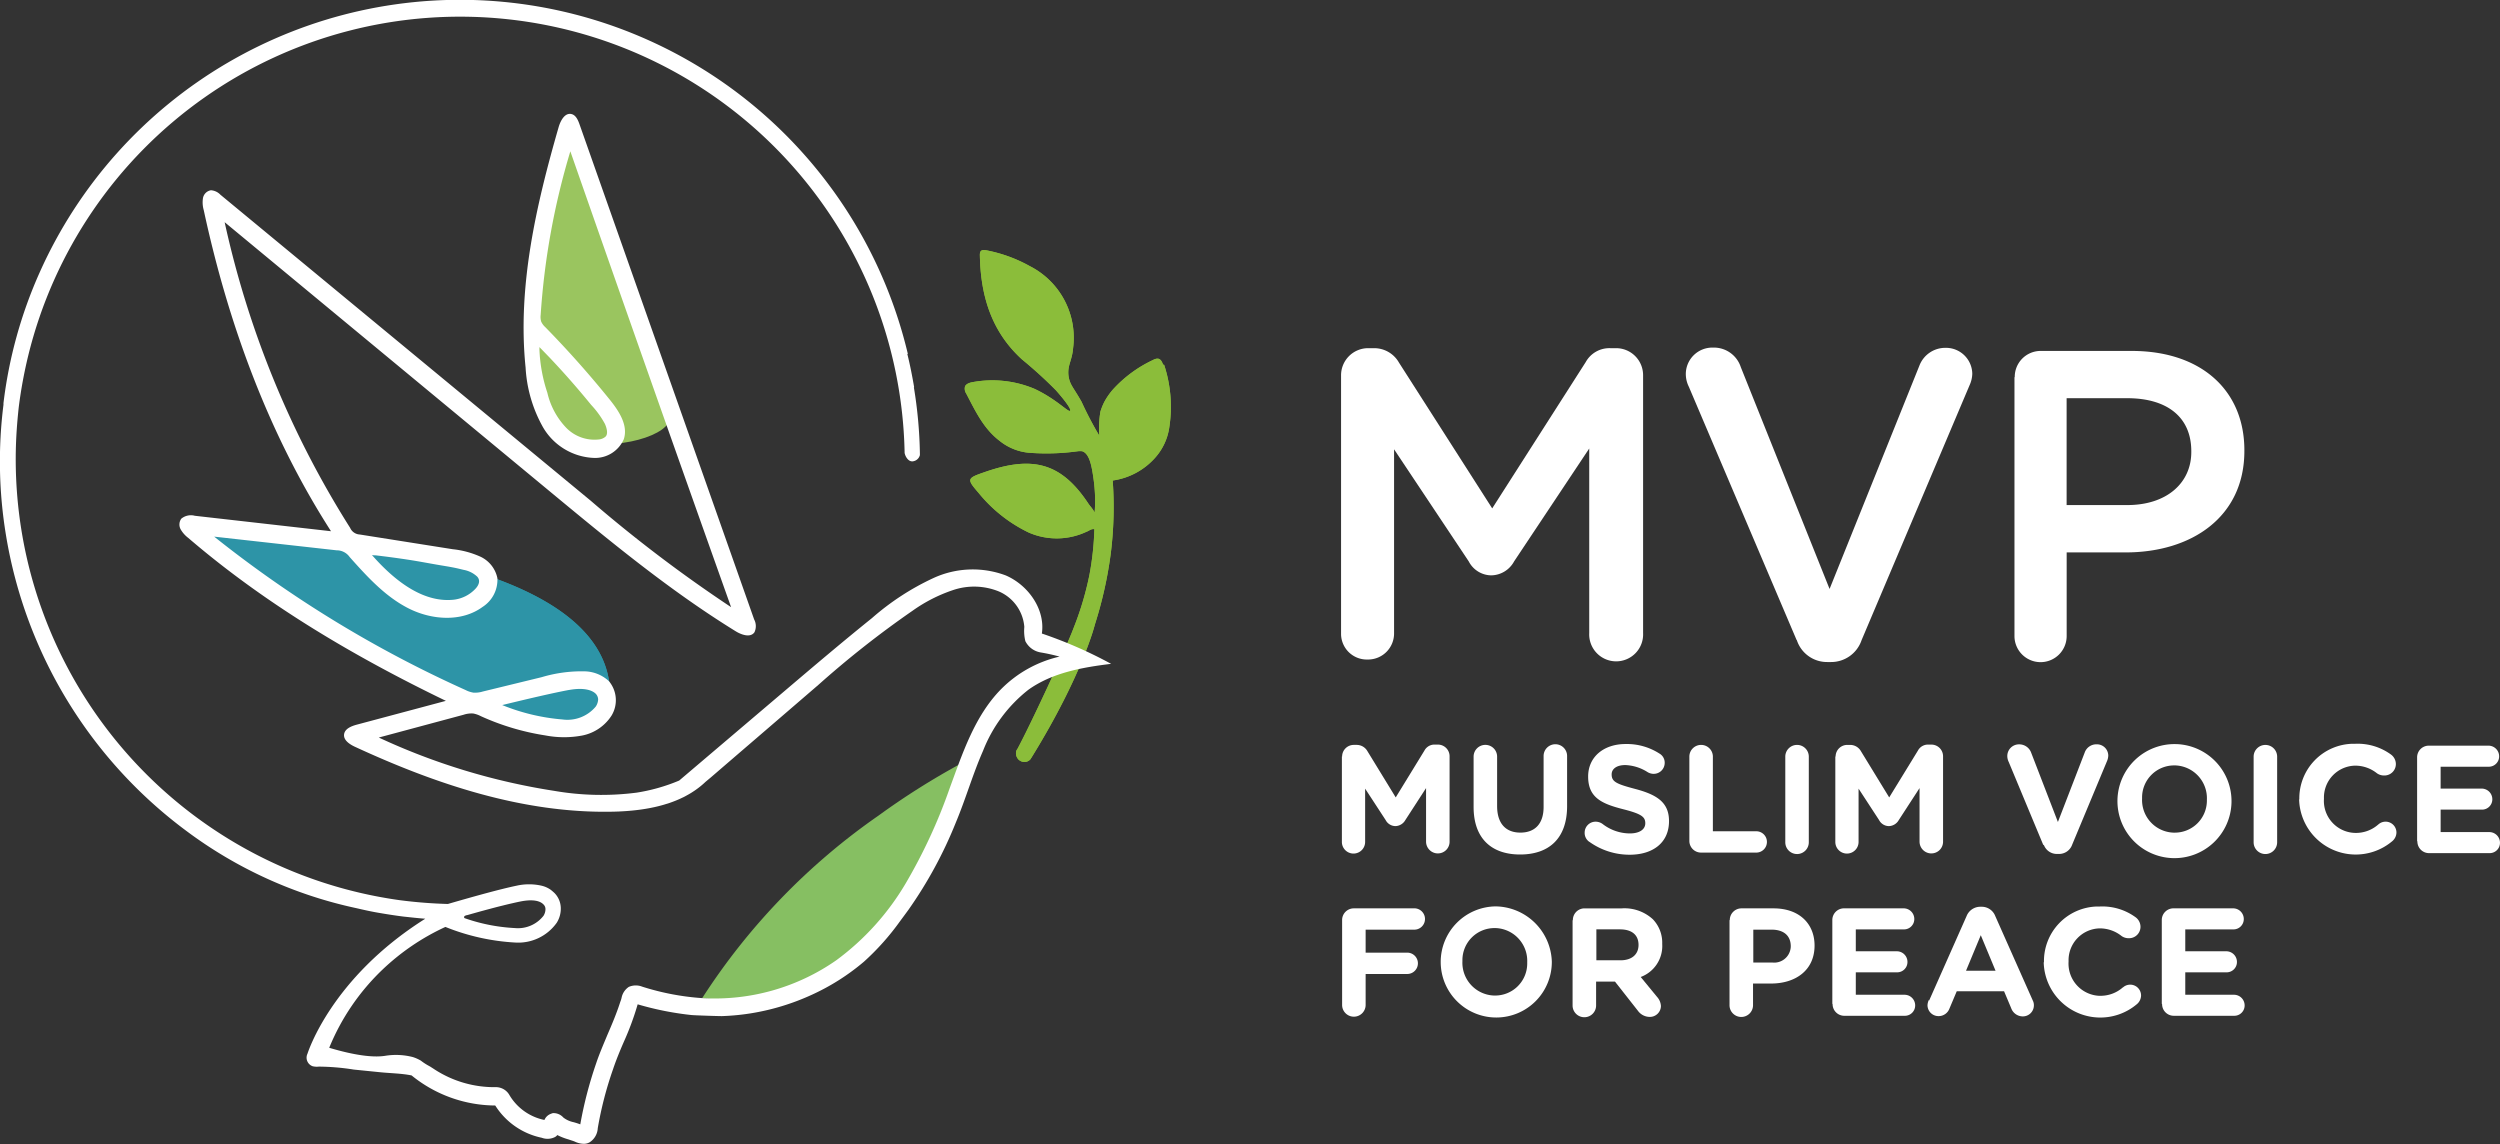 <svg xmlns="http://www.w3.org/2000/svg" width="315.248" height="144.259" viewBox="0 0 315.248 144.259">
  <rect x="0" y="0" width="315.248" height="144.259" fill="#333333" stroke="none"/>
  <g id="Group_12" data-name="Group 12" transform="translate(-453.384 -233.75)">
    <g id="Group_6" data-name="Group 6" transform="translate(478.845 265.281)">
      <path id="Path_23" data-name="Path 23" d="M586.143,276.12c-.24-.691-.553-.965-1.313-.552a15.961,15.961,0,0,0-5,3.69,8.648,8.648,0,0,0-1.1,1.585,7.853,7.853,0,0,0-.483,1.207,12.868,12.868,0,0,0-.138,3.039,44.851,44.851,0,0,1-2.24-4.276c-1.035-1.828-1.413-2.068-1.62-3.1-.242-1.447.414-2,.552-3.655a10.135,10.135,0,0,0-5.445-10.344,18.384,18.384,0,0,0-5.481-2c-.587-.1-.862,0-.828.689.1,5.033,1.448,9.55,5.31,13.066a55.237,55.237,0,0,1,4.273,3.887c.828.93,2,2.379,1.794,2.587-.207.242-1.69-1.449-4.482-2.759a13.713,13.713,0,0,0-7.929-.826c-.621.138-.76.379-.828.482a1.082,1.082,0,0,0,.139.931c1.139,2.172,2.171,4.412,4.205,5.963a6.859,6.859,0,0,0,3.926,1.52,28.621,28.621,0,0,0,5.963-.207,2.642,2.642,0,0,1,.517,0c.965.277,1.241,2.034,1.447,3.517a19.273,19.273,0,0,1,.139,4.207,5.288,5.288,0,0,0-.38-.587s-.207-.242-.38-.482c-3.447-5.241-7.1-6.137-13.171-4-2.206.76-2.206.863-.689,2.62a18.4,18.4,0,0,0,6.274,4.964,8.808,8.808,0,0,0,7.345-.1c.31-.1.552-.379.965-.309a36.526,36.526,0,0,1-.621,5.757,38.924,38.924,0,0,1-2.033,6.792c-.828,2.24-5.241,11.79-7.033,15.135h0a1.415,1.415,0,0,0-.173.31h0a1.242,1.242,0,0,0,0,.516,1.284,1.284,0,0,0,.243.483,1.077,1.077,0,0,0,1,.344,1,1,0,0,0,.62-.414.11.11,0,0,1,.035-.069c6.482-10.48,8.033-16.858,8.033-16.858a51.393,51.393,0,0,0,2-8.964,47.313,47.313,0,0,0,.242-9.17,8.789,8.789,0,0,0,5.31-2.827,7.3,7.3,0,0,0,1.827-3.9,16.879,16.879,0,0,0-.655-7.861Z" transform="translate(-464.946 -261.679)" fill="#8bbd3a"/>
      <path id="Path_24" data-name="Path 24" d="M520.7,318.052c4.62.344,6.585-1.689,6.688-3.655.76-14.479-24.339-18.41-34.75-19.789-4.172-.552-10.792-1.207-10.792-1.207-4.412-1.14-5.619-.863-5.861-.38-1,2.068,12.859,11.651,26.2,18.03a122.386,122.386,0,0,0,18.479,7.035" transform="translate(-475.936 -257.69)" fill="#2d94a7" fill-rule="evenodd"/>
      <g id="Group_3" data-name="Group 3" transform="translate(21.357 38.33)">
        <path id="Path_25" data-name="Path 25" d="M505.263,301.355a4.369,4.369,0,0,0,2.758-1.413,2.079,2.079,0,0,0,.448-.793.913.913,0,0,0-.068-.517,3.483,3.483,0,0,0-1.931-1.1,114.45,114.45,0,0,0-11.618-1.9c3.309,3.792,6.861,6.068,10.378,5.689Z" transform="translate(-494.853 -295.629)" fill="none"/>
        <path id="Path_26" data-name="Path 26" d="M521.277,312.93a1.674,1.674,0,0,0,.31-.931,1.1,1.1,0,0,0-.275-.689c-.483-.552-1.586-.826-3.345-.517-2.033.344-5.137,1.069-8.516,1.931a25.922,25.922,0,0,0,7.62,1.828A4.649,4.649,0,0,0,521.277,312.93Z" transform="translate(-492.97 -293.69)" fill="none"/>
      </g>
      <g id="Group_4" data-name="Group 4" transform="translate(21.357 38.33)">
        <path id="Path_27" data-name="Path 27" d="M521.277,312.93a1.674,1.674,0,0,0,.31-.931,1.1,1.1,0,0,0-.275-.689c-.483-.552-1.586-.826-3.345-.517-2.033.344-5.137,1.069-8.516,1.931a25.922,25.922,0,0,0,7.62,1.828A4.649,4.649,0,0,0,521.277,312.93Z" transform="translate(-492.97 -293.69)" fill="none"/>
        <path id="Path_28" data-name="Path 28" d="M505.263,301.355a4.369,4.369,0,0,0,2.758-1.413,2.079,2.079,0,0,0,.448-.793.913.913,0,0,0-.068-.517,3.483,3.483,0,0,0-1.931-1.1,114.45,114.45,0,0,0-11.618-1.9c3.309,3.792,6.861,6.068,10.378,5.689Z" transform="translate(-494.853 -295.629)" fill="none"/>
        <path id="Path_29" data-name="Path 29" d="M544.473,346.594A30.923,30.923,0,0,0,558,333.642a93.893,93.893,0,0,0,6-13.941c.069-.173.139-.344.207-.552a93.05,93.05,0,0,0-10.132,6.412A82.1,82.1,0,0,0,531.8,348.62c.76.034,2.414.219,3.136.184A20.573,20.573,0,0,0,544.473,346.594Z" transform="translate(-490.087 -292.595)" fill="#86bf62"/>
        <path id="Path_34" data-name="Path 34" d="M505.333,336.506a21.362,21.362,0,0,0,6.309,1.241,4.1,4.1,0,0,0,3.62-1.551,1.522,1.522,0,0,0,.243-.826.986.986,0,0,0-.243-.587,3.259,3.259,0,0,0-2.93-.379c-1.656.344-4.172,1.034-6.966,1.793a.128.128,0,0,0-.084.159.125.125,0,0,0,.084.082Z" transform="translate(-493.508 -290.652)" fill="none"/>
      </g>
    </g>
    <g id="Group_11" data-name="Group 11" transform="translate(478.845 250.177)">
      <path id="Path_39" data-name="Path 39" d="M586.143,276.12c-.24-.691-.553-.965-1.313-.552a15.961,15.961,0,0,0-5,3.69,8.648,8.648,0,0,0-1.1,1.585,7.853,7.853,0,0,0-.483,1.207,12.868,12.868,0,0,0-.138,3.039,44.851,44.851,0,0,1-2.24-4.276c-1.035-1.828-1.413-2.068-1.62-3.1-.242-1.447.414-2,.552-3.655a10.135,10.135,0,0,0-5.445-10.344,18.384,18.384,0,0,0-5.481-2c-.587-.1-.862,0-.828.689.1,5.033,1.448,9.55,5.31,13.066a55.237,55.237,0,0,1,4.273,3.887c.828.93,2,2.379,1.794,2.587-.207.242-1.69-1.449-4.482-2.759a13.713,13.713,0,0,0-7.929-.826c-.621.138-.76.379-.828.482a1.082,1.082,0,0,0,.139.931c1.139,2.172,2.171,4.412,4.205,5.963a6.859,6.859,0,0,0,3.926,1.52,28.621,28.621,0,0,0,5.963-.207,2.642,2.642,0,0,1,.517,0c.965.277,1.241,2.034,1.447,3.517a19.273,19.273,0,0,1,.139,4.207,5.288,5.288,0,0,0-.38-.587s-.207-.242-.38-.482c-3.447-5.241-7.1-6.137-13.171-4-2.206.76-2.206.863-.689,2.62a18.4,18.4,0,0,0,6.274,4.964,8.808,8.808,0,0,0,7.345-.1c.31-.1.552-.379.965-.309a36.526,36.526,0,0,1-.621,5.757,38.924,38.924,0,0,1-2.033,6.792c-.828,2.24-5.241,11.79-7.033,15.135h0a1.415,1.415,0,0,0-.173.31h0a1.242,1.242,0,0,0,0,.516,1.284,1.284,0,0,0,.243.483,1.077,1.077,0,0,0,1,.344,1,1,0,0,0,.62-.414.11.11,0,0,1,.035-.069c6.482-10.48,8.033-16.858,8.033-16.858a51.393,51.393,0,0,0,2-8.964,47.313,47.313,0,0,0,.242-9.17,8.789,8.789,0,0,0,5.31-2.827,7.3,7.3,0,0,0,1.827-3.9,16.879,16.879,0,0,0-.655-7.861Z" transform="translate(-464.946 -246.574)" fill="#8bbd3a"/>
      <path id="Path_40" data-name="Path 40" d="M520.7,318.052c4.62.344,6.585-1.689,6.688-3.655.76-14.479-24.339-18.41-34.75-19.789-4.172-.552-10.792-1.207-10.792-1.207-4.412-1.14-5.619-.863-5.861-.38-1,2.068,12.859,11.651,26.2,18.03a122.386,122.386,0,0,0,18.479,7.035" transform="translate(-475.936 -242.585)" fill="#2d94a7" fill-rule="evenodd"/>
      <g id="Group_7" data-name="Group 7" transform="translate(21.357 53.434)">
        <path id="Path_41" data-name="Path 41" d="M505.263,301.355a4.369,4.369,0,0,0,2.758-1.413,2.079,2.079,0,0,0,.448-.793.913.913,0,0,0-.068-.517,3.483,3.483,0,0,0-1.931-1.1,114.45,114.45,0,0,0-11.618-1.9c3.309,3.792,6.861,6.068,10.378,5.689Z" transform="translate(-494.853 -295.629)" fill="none"/>
        <path id="Path_42" data-name="Path 42" d="M521.277,312.93a1.674,1.674,0,0,0,.31-.931,1.1,1.1,0,0,0-.275-.689c-.483-.552-1.586-.826-3.345-.517-2.033.344-5.137,1.069-8.516,1.931a25.922,25.922,0,0,0,7.62,1.828A4.649,4.649,0,0,0,521.277,312.93Z" transform="translate(-492.97 -293.69)" fill="none"/>
      </g>
      <g id="Group_8" data-name="Group 8" transform="translate(21.357 53.434)">
        <path id="Path_43" data-name="Path 43" d="M521.277,312.93a1.674,1.674,0,0,0,.31-.931,1.1,1.1,0,0,0-.275-.689c-.483-.552-1.586-.826-3.345-.517-2.033.344-5.137,1.069-8.516,1.931a25.922,25.922,0,0,0,7.62,1.828A4.649,4.649,0,0,0,521.277,312.93Z" transform="translate(-492.97 -293.69)" fill="none"/>
        <path id="Path_44" data-name="Path 44" d="M505.263,301.355a4.369,4.369,0,0,0,2.758-1.413,2.079,2.079,0,0,0,.448-.793.913.913,0,0,0-.068-.517,3.483,3.483,0,0,0-1.931-1.1,114.45,114.45,0,0,0-11.618-1.9c3.309,3.792,6.861,6.068,10.378,5.689Z" transform="translate(-494.853 -295.629)" fill="none"/>
        <path id="Path_47" data-name="Path 47" d="M505.333,336.506a21.362,21.362,0,0,0,6.309,1.241,4.1,4.1,0,0,0,3.62-1.551,1.522,1.522,0,0,0,.243-.826.986.986,0,0,0-.243-.587,3.259,3.259,0,0,0-2.93-.379c-1.656.344-4.172,1.034-6.966,1.793a.128.128,0,0,0-.084.159.125.125,0,0,0,.084.082Z" transform="translate(-493.508 -290.652)" fill="none"/>
      </g>
      <path id="Path_49" data-name="Path 49" d="M556.868,332.183c-.655,1.035-1.345,2.138-2.1,3.309C555.525,334.321,556.249,333.182,556.868,332.183Z" transform="translate(-465.767 -237.48)" fill="none"/>
      <g id="Group_10" data-name="Group 10" transform="translate(21.357 53.434)">
        <path id="Path_50" data-name="Path 50" d="M505.263,301.355a4.369,4.369,0,0,0,2.758-1.413,2.079,2.079,0,0,0,.448-.793.913.913,0,0,0-.068-.517,3.483,3.483,0,0,0-1.931-1.1,114.45,114.45,0,0,0-11.618-1.9c3.309,3.792,6.861,6.068,10.378,5.689Z" transform="translate(-494.853 -295.629)" fill="none"/>
        <path id="Path_51" data-name="Path 51" d="M521.278,312.931a1.661,1.661,0,0,0,.31-.931,1.1,1.1,0,0,0-.275-.689c-.483-.552-1.586-.826-3.345-.517-2.033.345-5.137,1.069-8.515,1.931a25.907,25.907,0,0,0,7.619,1.828A4.648,4.648,0,0,0,521.278,312.931Z" transform="translate(-492.97 -293.69)" fill="none"/>
        <g id="Group_9" data-name="Group 9">
          <path id="Path_52" data-name="Path 52" d="M505.263,301.355a4.369,4.369,0,0,0,2.758-1.413,2.079,2.079,0,0,0,.448-.793.913.913,0,0,0-.068-.517,3.483,3.483,0,0,0-1.931-1.1,114.45,114.45,0,0,0-11.618-1.9c3.309,3.792,6.861,6.068,10.378,5.689Z" transform="translate(-494.853 -295.629)" fill="none"/>
          <path id="Path_53" data-name="Path 53" d="M521.278,312.931a1.661,1.661,0,0,0,.31-.931,1.1,1.1,0,0,0-.275-.689c-.483-.552-1.586-.826-3.345-.517-2.033.345-5.137,1.069-8.515,1.931a25.907,25.907,0,0,0,7.619,1.828A4.648,4.648,0,0,0,521.278,312.931Z" transform="translate(-492.97 -293.69)" fill="none"/>
        </g>
      </g>
      <path id="Path_58" data-name="Path 58" d="M517.3,248.3c-1.242,4.964-8.206,34.194.62,38.753,3.723,1.931,11.687.138,12.169-2.31.172-.9-.621-1.828-1.448-2.55l-11.308-33.858Z" transform="translate(-471.088 -248.3)" fill="#9ac55f" fill-rule="evenodd"/>
      <path id="Path_59" data-name="Path 59" d="M517.988,283.481a4.39,4.39,0,0,0,3.039.655,2.082,2.082,0,0,0,.828-.311.538.538,0,0,0,.242-.448,3.379,3.379,0,0,0-.793-2.068,105.756,105.756,0,0,0-7.487-8.55,26.249,26.249,0,0,0,1.447,7.585A8.34,8.34,0,0,0,517.988,283.481Z" transform="translate(-471.05 -245.145)" fill="none"/>
    </g>
    <g id="Group_41" data-name="Group 41" transform="translate(453.384 233.75)">
      <path id="Path_77" data-name="Path 77" d="M615.381,330.636a1.471,1.471,0,0,0,1.461-1.482V318.373a1.473,1.473,0,0,0-1.485-1.459h-.344a1.435,1.435,0,0,0-1.346.76l-3.617,5.9-3.586-5.861a1.55,1.55,0,0,0-1.345-.76h-.368a1.471,1.471,0,0,0-1.46,1.482l-.029-.035v10.79a1.465,1.465,0,0,0,2.931,0v-6.722l2.587,3.965a1.412,1.412,0,0,0,1.241.76,1.482,1.482,0,0,0,1.241-.76l2.614-4.034v6.757a1.494,1.494,0,0,0,1.483,1.482Z" transform="translate(-434.051 -223.022)" fill="#fff"/>
      <path id="Path_78" data-name="Path 78" d="M628.241,316.876A1.483,1.483,0,0,0,626.8,318.4v6.378c0,2.137-1.1,3.24-2.931,3.24s-2.931-1.138-2.931-3.344V318.4a1.483,1.483,0,0,0-2.965,0v6.379c0,3.964,2.242,6,5.862,6s5.928-2,5.928-6.1V318.4c0-.029,0-.058,0-.087A1.483,1.483,0,0,0,628.241,316.876Z" transform="translate(-432.153 -223.027)" fill="#fff"/>
      <path id="Path_79" data-name="Path 79" d="M636.711,322.505c-2.345-.621-2.931-.9-2.931-1.828,0-.656.584-1.172,1.724-1.172a5.621,5.621,0,0,1,2.826.9,1.489,1.489,0,0,0,.76.207,1.384,1.384,0,0,0,1.38-1.38,1.32,1.32,0,0,0-.655-1.173,7.592,7.592,0,0,0-4.276-1.207c-2.757,0-4.723,1.62-4.723,4.1,0,2.689,1.758,3.448,4.482,4.137,2.276.585,2.724.965,2.724,1.758s-.76,1.281-1.955,1.279a5.656,5.656,0,0,1-3.447-1.207,1.507,1.507,0,0,0-.863-.275,1.382,1.382,0,0,0-1.38,1.378,1.363,1.363,0,0,0,.552,1.14l.056.031a8.685,8.685,0,0,0,5.065,1.619c2.931,0,4.965-1.515,4.965-4.239C641.017,324.194,639.469,323.23,636.711,322.505Z" transform="translate(-430.553 -223.031)" fill="#fff"/>
      <path id="Path_80" data-name="Path 80" d="M651.853,329.224a1.345,1.345,0,0,0-1.3-1.385h-5.516v-9.446a1.483,1.483,0,0,0-2.965,0v10.675a1.47,1.47,0,0,0,1.482,1.46h7A1.345,1.345,0,0,0,651.853,329.224Z" transform="translate(-429.045 -223.017)" fill="#fff"/>
      <path id="Path_81" data-name="Path 81" d="M655.752,329.183V318.393a1.483,1.483,0,0,0-2.965,0v10.791c0,.029,0,.058,0,.087a1.483,1.483,0,0,0,2.965-.087Z" transform="translate(-427.663 -223.017)" fill="#fff"/>
      <path id="Path_82" data-name="Path 82" d="M670.5,330.636a1.47,1.47,0,0,0,1.46-1.482V318.376a1.471,1.471,0,0,0-1.482-1.461h-.344a1.435,1.435,0,0,0-1.346.76l-3.619,5.9-3.585-5.861a1.552,1.552,0,0,0-1.346-.76h-.367a1.47,1.47,0,0,0-1.46,1.482l-.036-.035v10.79a1.465,1.465,0,1,0,2.931,0v-6.722l2.587,3.965a1.412,1.412,0,0,0,1.241.76,1.482,1.482,0,0,0,1.241-.76l2.62-4.034v6.757a1.493,1.493,0,0,0,1.483,1.482Z" transform="translate(-426.942 -223.022)" fill="#fff"/>
      <path id="Path_83" data-name="Path 83" d="M683.868,330.708h.207a1.749,1.749,0,0,0,1.689-1.173l4.413-10.583a1.862,1.862,0,0,0,.138-.655v-.025a1.436,1.436,0,0,0-1.482-1.389,1.562,1.562,0,0,0-1.448.93l-3.42,8.865-3.378-8.755a1.6,1.6,0,0,0-1.52-1.035h-.024a1.472,1.472,0,0,0-1.46,1.484,1.7,1.7,0,0,0,.173.725l4.377,10.511.046-.072A1.751,1.751,0,0,0,683.868,330.708Z" transform="translate(-424.464 -223.026)" fill="#fff"/>
      <path id="Path_84" data-name="Path 84" d="M697.274,316.861a7.191,7.191,0,0,0-7.386,6.99l0,0a7.192,7.192,0,1,0,7.388-6.992Zm-.181,11.163-.161,0a4.111,4.111,0,0,1-3.94-4.272c0-.063,0-.126,0-.189a4.043,4.043,0,0,1,4.07-4.016l.133,0a4.139,4.139,0,0,1,3.969,4.3v-.033c0,.064,0,.129,0,.192A4.044,4.044,0,0,1,697.093,328.025Z" transform="translate(-422.877 -223.029)" fill="#fff"/>
      <path id="Path_85" data-name="Path 85" d="M706.621,316.953a1.483,1.483,0,0,0-1.525,1.439v10.791c0,.029,0,.058,0,.087a1.483,1.483,0,0,0,2.965-.087V318.393A1.482,1.482,0,0,0,706.621,316.953Z" transform="translate(-420.915 -223.017)" fill="#fff"/>
      <path id="Path_86" data-name="Path 86" d="M720.164,326.995a4.251,4.251,0,0,1-2.931,1.069l-.14-.006a4.036,4.036,0,0,1-3.786-4.27c0-.035,0-.07,0-.106a4.014,4.014,0,0,1,3.929-4.1,4.4,4.4,0,0,1,2.759.964,1.53,1.53,0,0,0,.9.277h.046a1.442,1.442,0,0,0,1.436-1.447,1.5,1.5,0,0,0-.586-1.173,7.129,7.129,0,0,0-4.516-1.38c-.117,0-.235,0-.351,0a6.877,6.877,0,0,0-6.72,7.032l-.027-.033a7.141,7.141,0,0,0,11.756,5.275,1.449,1.449,0,0,0,.516-1.068,1.367,1.367,0,0,0-2.279-1.035Z" transform="translate(-420.26 -223.034)" fill="#fff"/>
      <path id="Path_87" data-name="Path 87" d="M732.462,327.932h-6.141V325.1h5.237a1.3,1.3,0,0,0,1.282-1.311v0a1.345,1.345,0,0,0-1.349-1.342h-5.171v-2.758h6.094a1.3,1.3,0,0,0,1.284-1.311,1.346,1.346,0,0,0-1.346-1.345h-7.537a1.47,1.47,0,0,0-1.46,1.482V329.07l.034.037v.019a1.471,1.471,0,0,0,1.482,1.46h7.651a1.3,1.3,0,0,0,1.282-1.311A1.345,1.345,0,0,0,732.462,327.932Z" transform="translate(-418.559 -223.006)" fill="#fff"/>
      <path id="Path_88" data-name="Path 88" d="M612.356,335.206h-7.608a1.472,1.472,0,0,0-1.46,1.483v10.65c0,.028,0,.058,0,.086a1.483,1.483,0,0,0,2.965-.086v-3.859h5.207c.027,0,.054,0,.082,0a1.345,1.345,0,0,0-.082-2.689h-5.207v-2.9h6.1c.027,0,.054,0,.082,0a1.345,1.345,0,0,0-.082-2.689Z" transform="translate(-434.048 -220.662)" fill="#fff"/>
      <path id="Path_89" data-name="Path 89" d="M621.319,334.986a7.006,7.006,0,1,0,7.034,6.967A7.191,7.191,0,0,0,621.319,334.986Zm-.14,11.241c-.044,0-.089,0-.133,0a4.139,4.139,0,0,1-3.968-4.3c0-.064,0-.128,0-.192a4.043,4.043,0,0,1,4.071-4.014c.045,0,.089,0,.134,0a4.138,4.138,0,0,1,3.967,4.3h0c0,.064,0,.13,0,.194A4.043,4.043,0,0,1,621.179,346.228Z" transform="translate(-432.669 -220.691)" fill="#fff"/>
      <path id="Path_90" data-name="Path 90" d="M640.331,339.689a4.265,4.265,0,0,0-1.173-3.1,5.285,5.285,0,0,0-3.926-1.38h-4.709a1.471,1.471,0,0,0-1.46,1.483l-.034.034V347.41c0,.029,0,.059,0,.087a1.483,1.483,0,1,0,2.965-.087v-2.965h2.382l2.9,3.69a1.854,1.854,0,0,0,1.484.76h0a1.393,1.393,0,0,0,1.409-1.376,1.862,1.862,0,0,0-.482-1.14l-2.068-2.517A4.17,4.17,0,0,0,640.331,339.689Zm-5.268,2.067h-3.035v-3.9H635c1.449,0,2.345.657,2.345,1.966C637.343,341,636.511,341.757,635.063,341.757Z" transform="translate(-430.727 -220.664)" fill="#fff"/>
      <path id="Path_91" data-name="Path 91" d="M652.109,335.206h-4.056a1.473,1.473,0,0,0-1.461,1.483h-.035v10.684c0,.029,0,.058,0,.087a1.483,1.483,0,0,0,2.965-.087v-2.688H651.8c3.032,0,5.481-1.627,5.481-4.793C657.28,337.137,655.35,335.206,652.109,335.206Zm2.155,5.014a2.087,2.087,0,0,1-2.329,1.813h-2.379V337.89h2.31c1.483,0,2.414.725,2.414,2.1A1.881,1.881,0,0,1,654.265,340.22Z" transform="translate(-428.466 -220.662)" fill="#fff"/>
      <path id="Path_92" data-name="Path 92" d="M667.142,346.1H661v-2.827h5.233a1.3,1.3,0,0,0,1.282-1.311,1.344,1.344,0,0,0-1.345-1.345H661v-2.758h6.033c.02,0,.041,0,.062,0a1.3,1.3,0,0,0,1.282-1.31,1.346,1.346,0,0,0-1.345-1.346H659.5a1.471,1.471,0,0,0-1.46,1.483v10.549l.034.033v.023a1.473,1.473,0,0,0,1.483,1.461h7.585c.02,0,.041,0,.062,0a1.3,1.3,0,0,0,1.283-1.31A1.344,1.344,0,0,0,667.142,346.1Z" transform="translate(-426.985 -220.662)" fill="#fff"/>
      <path id="Path_93" data-name="Path 93" d="M677.215,336.2a1.827,1.827,0,0,0-1.724-1.173h-.172A1.861,1.861,0,0,0,673.6,336.2l-4.723,10.653-.034-.072a1.673,1.673,0,0,0-.173.655,1.383,1.383,0,0,0,1.38,1.381,1.45,1.45,0,0,0,1.379-.93l.931-2.206h5.964l.9,2.137a1.558,1.558,0,0,0,1.449,1.035h.041a1.393,1.393,0,0,0,1.372-1.414,1.288,1.288,0,0,0-.138-.586Zm-3.687,6.895,1.861-4.481,1.862,4.481Z" transform="translate(-425.614 -220.686)" fill="#fff"/>
      <path id="Path_94" data-name="Path 94" d="M691.641,345.19a4.246,4.246,0,0,1-2.931,1.069l-.111,0a4.065,4.065,0,0,1-3.815-4.3c0-.035,0-.07,0-.1a4.017,4.017,0,0,1,3.93-4.1,4.4,4.4,0,0,1,2.758.965,1.535,1.535,0,0,0,.9.276h.046a1.443,1.443,0,0,0,1.437-1.448,1.5,1.5,0,0,0-.587-1.173,7.117,7.117,0,0,0-4.516-1.379c-.116,0-.233,0-.349,0a6.878,6.878,0,0,0-6.719,7.034h-.034a7.141,7.141,0,0,0,11.76,5.272,1.454,1.454,0,0,0,.517-1.069,1.369,1.369,0,0,0-2.28-1.035Z" transform="translate(-423.94 -220.691)" fill="#fff"/>
      <path id="Path_95" data-name="Path 95" d="M703.937,346.1H697.8v-2.827h5.233a1.3,1.3,0,0,0,1.283-1.311,1.346,1.346,0,0,0-1.346-1.345H697.8v-2.758h6.033c.02,0,.042,0,.062,0a1.3,1.3,0,0,0,1.284-1.31,1.347,1.347,0,0,0-1.346-1.346H696.3a1.473,1.473,0,0,0-1.461,1.483v10.549l.038.034v.018a1.471,1.471,0,0,0,1.479,1.464h7.584c.02,0,.042,0,.062,0a1.3,1.3,0,0,0,1.284-1.31A1.346,1.346,0,0,0,703.937,346.1Z" transform="translate(-422.239 -220.662)" fill="#fff"/>
      <path id="Path_96" data-name="Path 96" d="M681.667,312.191a3.291,3.291,0,0,0,3.3-3.289V298.353h7.447c8.239,0,14.961-4.413,14.961-12.791v-.1c0-7.55-5.447-12.515-14.2-12.515h-11.53a3.269,3.269,0,0,0-3.226,3.309h-.034V308.9A3.292,3.292,0,0,0,681.667,312.191Zm3.294-33.284h7.655c4.93,0,8.067,2.31,8.067,6.687v.1c0,3.9-3.1,6.688-8.067,6.688h-7.655Z" transform="translate(-424.362 -228.694)" fill="#fff"/>
      <path id="Path_97" data-name="Path 97" d="M606.475,311.9h.122a3.284,3.284,0,0,0,3.257-3.31V285.39l9.418,14.138a3.237,3.237,0,0,0,2.827,1.758,3.342,3.342,0,0,0,2.89-1.759l9.475-14.238v23.276a3.4,3.4,0,1,0,6.792,0V276.084c0-.015,0-.031,0-.046a3.406,3.406,0,0,0-3.413-3.4h-.724a3.409,3.409,0,0,0-3.1,1.758l-11.79,18.444-11.752-18.374a3.594,3.594,0,0,0-3.136-1.828h-.78a3.419,3.419,0,0,0-3.391,3.447V308.6c0,.042,0,.085,0,.128A3.246,3.246,0,0,0,606.475,311.9Z" transform="translate(-434.063 -228.734)" fill="#fff"/>
      <path id="Path_98" data-name="Path 98" d="M663.84,309.465l13.615-32.139a3.721,3.721,0,0,0,.344-1.447v-.016a3.319,3.319,0,0,0-3.378-3.259,3.491,3.491,0,0,0-3.275,2.206l-11.342,28.2-11.2-27.988a3.566,3.566,0,0,0-3.482-2.449h-.071a3.343,3.343,0,0,0-3.376,3.31,3.618,3.618,0,0,0,.379,1.62l13.584,31.928.037.034a4.007,4.007,0,0,0,3.862,2.759h.379A4.054,4.054,0,0,0,663.84,309.465Z" transform="translate(-429.096 -228.742)" fill="#fff"/>
      <path id="Path_99" data-name="Path 99" d="M580.2,306.307a11.856,11.856,0,0,0-9.068.315,32.454,32.454,0,0,0-7.784,5.061c-3.818,3.074-7.554,6.248-11.29,9.423l-13.032,11.073a22.96,22.96,0,0,1-5.386,1.526,34.738,34.738,0,0,1-10.32-.221,82.055,82.055,0,0,1-22.171-6.731l10.692-2.873a3.178,3.178,0,0,1,1.193-.161,3.336,3.336,0,0,1,.968.332,31.177,31.177,0,0,0,8.166,2.438,12.43,12.43,0,0,0,4.609.015,5.7,5.7,0,0,0,3.729-2.529,3.741,3.741,0,0,0-.324-4.316,4.624,4.624,0,0,0-3.094-1.254,17.641,17.641,0,0,0-5.4.736l-7.419,1.808a3.393,3.393,0,0,1-1.18.144,3.342,3.342,0,0,1-.984-.324,148.6,148.6,0,0,1-31.713-19.35l15.432,1.724a1.991,1.991,0,0,1,1.656.855c2.194,2.456,4.462,4.963,7.4,6.457s6.728,1.768,9.377-.186a4.064,4.064,0,0,0,1.849-3.607,3.835,3.835,0,0,0-2.152-2.72,11.31,11.31,0,0,0-3.466-.934l-11.733-1.857a1.4,1.4,0,0,1-1.22-.84,119.994,119.994,0,0,1-15.822-38.542l40.933,33.889c7.559,6.258,15.149,12.537,23.5,17.689.746.459,1.864.849,2.372.134a1.8,1.8,0,0,0-.036-1.619l-22.028-62.455c-.19-.538-.464-1.155-1.022-1.277-.823-.179-1.361.824-1.6,1.634-2.844,9.87-5.217,20.118-4.171,30.335a17.275,17.275,0,0,0,2.186,7.51,7.779,7.779,0,0,0,6.465,3.885,3.947,3.947,0,0,0,3.73-2.353c.585-1.753-.612-3.56-1.771-5q-3.841-4.762-8.128-9.139a2.1,2.1,0,0,1-.515-.7,2.068,2.068,0,0,1-.065-.858,92.482,92.482,0,0,1,3.74-20.612q10.046,28.771,20.271,57.479a176.865,176.865,0,0,1-17.687-13.409q-23.357-19.3-46.712-38.6a1.816,1.816,0,0,0-1.19-.56,1.222,1.222,0,0,0-1.009,1,3.5,3.5,0,0,0,.1,1.507c3.07,14.269,8.159,28.207,16.048,40.488l-17.17-1.948a1.9,1.9,0,0,0-1.71.368,1.265,1.265,0,0,0-.071,1.357,3.643,3.643,0,0,0,.95,1.068c9.752,8.368,20.919,14.955,32.488,20.545l-11.23,3c-.7.187-1.538.526-1.611,1.248s.707,1.236,1.378,1.547c10.206,4.715,21.178,8.4,32.418,8.182l.35-.008.353-.012c.119,0,.237-.009.354-.016s.237-.011.356-.019l.354-.023.356-.027.356-.032.356-.036.356-.042c.117-.014.236-.029.353-.045s.236-.033.354-.051.235-.036.352-.056.234-.04.35-.061.234-.044.35-.068.231-.047.348-.072l.345-.079c.114-.027.229-.055.343-.085s.227-.06.341-.091.226-.064.338-.1.224-.068.335-.1.221-.073.332-.112.219-.078.328-.119.217-.082.325-.125.215-.088.321-.133.212-.093.317-.141.209-.1.313-.148.207-.1.308-.157.2-.108.3-.165.2-.113.3-.173.2-.12.292-.182.193-.125.288-.19.19-.131.282-.2.186-.138.277-.209.182-.143.271-.217.177-.15.264-.227.173-.156.257-.237l.679-.567.342-.294.342-.294.341-.294.342-.294.342-.294.341-.294.342-.293.342-.294.341-.294.342-.294.342-.294.341-.292.342-.295.342-.292.341-.294.342-.294.342-.293.341-.294.342-.294.342-.293.341-.294.342-.294.342-.294.341-.293.342-.294.342-.294.341-.294.342-.294.342-.294.341-.294.342-.294.342-.294.341-.294.342-.294.342-.294.341-.294.342-.294.342-.294.341-.294.055-.046a122.464,122.464,0,0,1,12.086-9.531,19.422,19.422,0,0,1,5.164-2.613,8.281,8.281,0,0,1,5.686.2,5.32,5.32,0,0,1,3.214,4.478,5.432,5.432,0,0,0,.13,1.789,2.642,2.642,0,0,0,1.906,1.42,24.28,24.28,0,0,1,2.41.531,15.133,15.133,0,0,0-7.389,4.119c-3.318,3.375-4.841,8.061-6.477,12.5a67.67,67.67,0,0,1-5.521,11.945,32.55,32.55,0,0,1-8.763,9.722,26.788,26.788,0,0,1-16.936,4.777,31.99,31.99,0,0,1-7.55-1.446,2.206,2.206,0,0,0-1.689.034,2.143,2.143,0,0,0-.9,1.345,3.367,3.367,0,0,1-.171.546c-.447,1.4-1.043,2.815-1.629,4.166-.483,1.173-1,2.345-1.414,3.586a50.863,50.863,0,0,0-2,7.688,8.5,8.5,0,0,0-.863-.277,3.135,3.135,0,0,1-1.276-.586,1.647,1.647,0,0,0-1.139-.552.672.672,0,0,0-.38.069,1.4,1.4,0,0,0-.863.793,6.691,6.691,0,0,1-4.412-3.137,1.959,1.959,0,0,0-1.793-1,13.822,13.822,0,0,1-7.654-2.24c-.206-.139-.379-.242-.586-.381a.106.106,0,0,1-.069-.034,7.193,7.193,0,0,1-1.069-.689,4.9,4.9,0,0,0-1-.448,8.513,8.513,0,0,0-3.419-.173c-1.207.207-3.309.138-7.136-1a28.542,28.542,0,0,1,6.722-9.861,29.162,29.162,0,0,1,7.929-5.379,27.515,27.515,0,0,0,8.757,1.966,5.954,5.954,0,0,0,5.275-2.482,3.333,3.333,0,0,0,.516-1.931,2.768,2.768,0,0,0-.793-1.828,6.236,6.236,0,0,0-.482-.414,3.294,3.294,0,0,0-1.173-.516,7.156,7.156,0,0,0-3.1,0c-2,.414-5.241,1.31-8.688,2.31a59.336,59.336,0,0,1-6.1-.482,56.154,56.154,0,0,1-48.386-56.566c.034-1.9.173-3.791.38-5.653a58.139,58.139,0,0,1,1.165-6.347,56.064,56.064,0,0,1,110.533,12.031.849.849,0,0,0,.034.277c.1.344.414.93.93.93a1.05,1.05,0,0,0,.965-.793v-.207a56.437,56.437,0,0,0-.76-8.343l.037,0c-.243-1.412-.517-2.826-.863-4.206h.068a58.044,58.044,0,0,0-109.494-10.241,56.92,56.92,0,0,0-4.548,16.447v.206a56.944,56.944,0,0,0,.31,16.411,58.176,58.176,0,0,0,22.72,37.3,55.084,55.084,0,0,0,21.409,9.751c.9.207,1.793.414,2.792.586s2.068.345,3.166.483c.931.1,1.862.207,2.793.276-11.929,7.516-14.825,16.962-14.859,17.032a1.146,1.146,0,0,0,.674,1.576,2.371,2.371,0,0,0,.764.041,29.082,29.082,0,0,1,4.4.373l3.362.339c1.288.13,2.66.141,3.932.4a16.842,16.842,0,0,0,10.549,3.792,9.137,9.137,0,0,0,5.862,4.068,2.093,2.093,0,0,0,1.689-.1.928.928,0,0,0,.276-.242,7.47,7.47,0,0,0,1.414.552c.276.1.552.172.794.276a2.768,2.768,0,0,0,1.1.277,1.442,1.442,0,0,0,.792-.207,2.251,2.251,0,0,0,1-1.758,45.9,45.9,0,0,1,1.929-7.447c.381-1.139.863-2.31,1.346-3.42a35.572,35.572,0,0,0,1.758-4.758,38.335,38.335,0,0,0,6.832,1.357l.027,0c.423.04,3.47.138,3.77.129a28.89,28.89,0,0,0,3.883-.39,29.679,29.679,0,0,0,7.447-2.3,28.236,28.236,0,0,0,6.574-4.172,31.718,31.718,0,0,0,4.558-5.113c.368-.492.727-.983,1.079-1.465a53.944,53.944,0,0,0,5.946-10.961c1.25-2.982,2.138-6.108,3.441-9.066a18.233,18.233,0,0,1,5.717-7.69c3-2.141,6.773-2.817,10.428-3.262a55.738,55.738,0,0,0-8.734-3.823C585.211,310.6,583.056,307.534,580.2,306.307Zm-55.041,14.441h.034c1.758-.31,2.861,0,3.344.516a1.1,1.1,0,0,1,.273.675,1.758,1.758,0,0,1-.307.914,4.655,4.655,0,0,1-4.207,1.62,25.67,25.67,0,0,1-7.582-1.814C520.068,321.841,523.142,321.124,525.161,320.748ZM511.853,305.61a3.381,3.381,0,0,1,1.7.847c.447.487.211,1.065-.182,1.5a4.459,4.459,0,0,1-2.758,1.414c-3.534.378-7.043-1.884-10.342-5.649.053.061.427.049.514.059l.606.072q.583.071,1.165.149,1.163.152,2.325.331c1.391.213,2.76.483,4.149.714.8.133,1.611.263,2.4.461Zm10.8-26.807q.562.593,1.114,1.193,1.074,1.167,2.111,2.368t2.04,2.43a11.537,11.537,0,0,1,1.749,2.415c.191.43.48,1.311.013,1.65a1.5,1.5,0,0,1-.828.31,4.972,4.972,0,0,1-4.134-1.546,9.466,9.466,0,0,1-2.312-4.345,19.619,19.619,0,0,1-1-5.437l0-.251c0-.025,0-.049,0-.073Zm-10.683,70.457a.963.963,0,0,1,.35-.12l.428-.122.841-.236q.8-.222,1.608-.436.74-.2,1.482-.382c.44-.111.883-.218,1.326-.318.329-.076.658-.149.989-.216,1.552-.31,2.483-.1,2.931.379a.806.806,0,0,1,.242.586,1.6,1.6,0,0,1-.242.828,4.088,4.088,0,0,1-3.622,1.555,22.55,22.55,0,0,1-6.31-1.241.126.126,0,0,1-.088-.117.282.282,0,0,1,.019-.09.167.167,0,0,1,.026-.051Z" transform="translate(-453.384 -233.75)" fill="#fff"/>
    </g>
  </g>
</svg>
